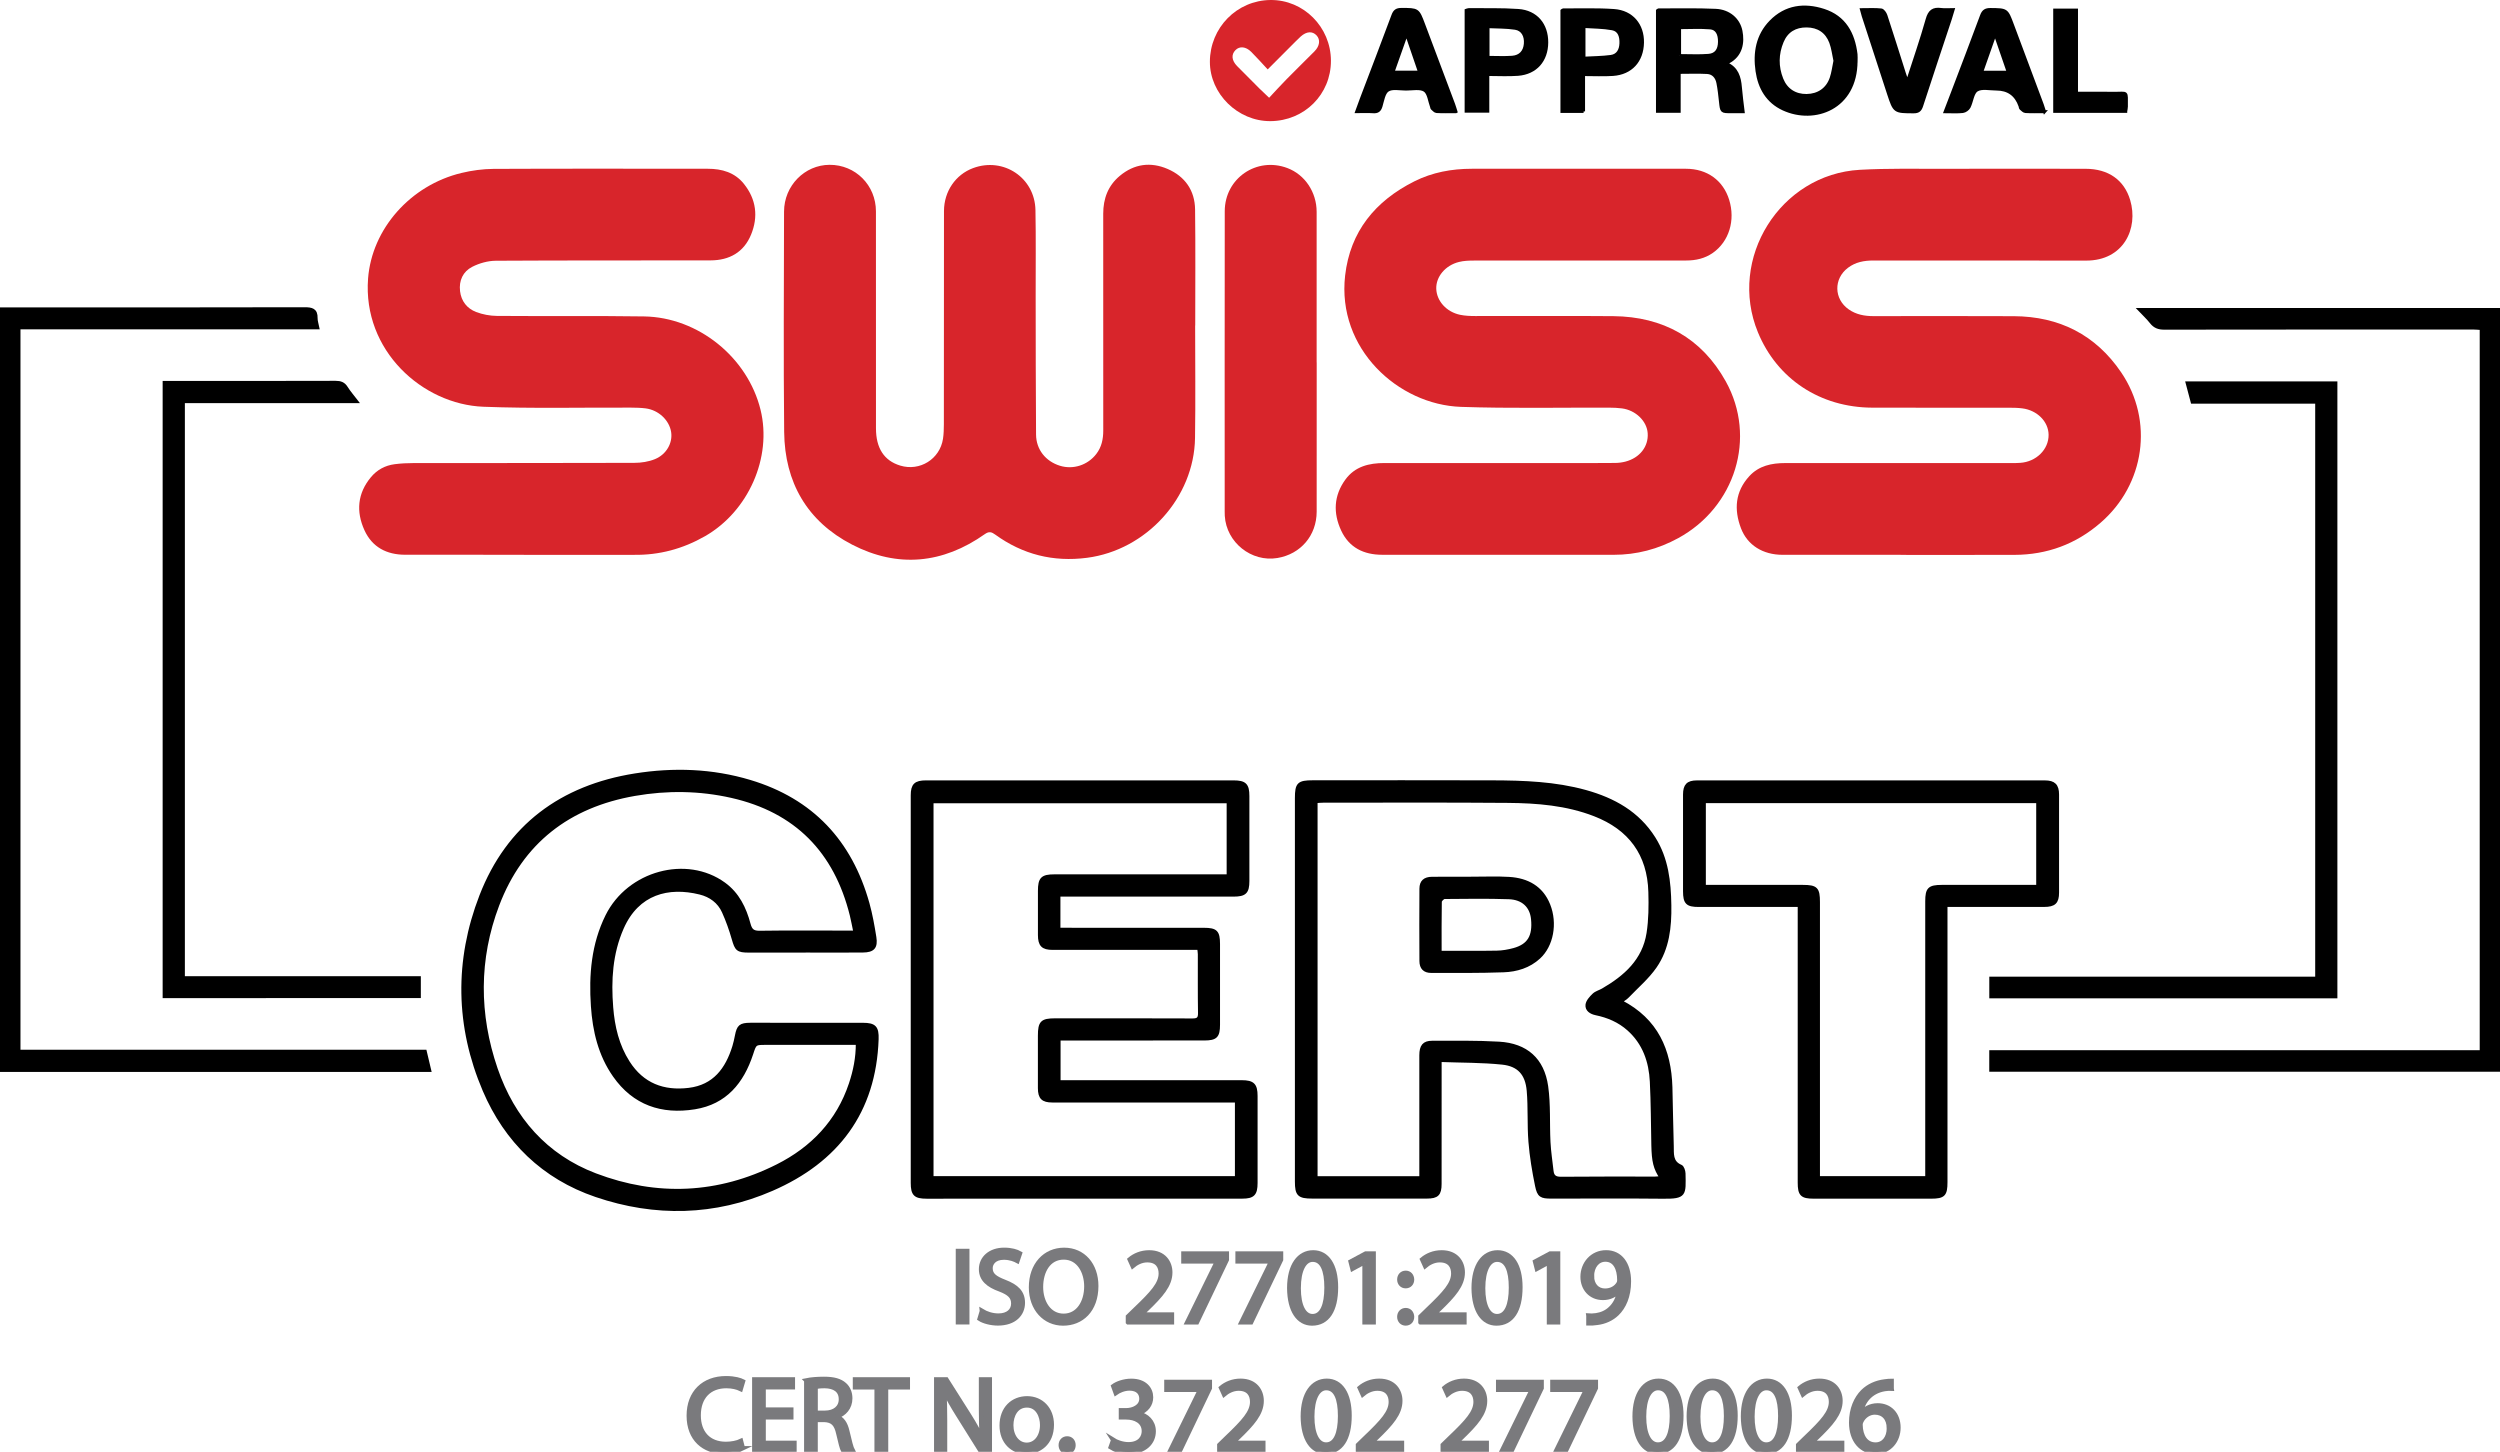 <?xml version="1.0" encoding="UTF-8"?>
<svg id="Layer_2" data-name="Layer 2" xmlns="http://www.w3.org/2000/svg" viewBox="0 0 829.25 481.57">
  <defs>
      <style xmlns="http://www.w3.org/2000/svg" type="text/css">
          .st0{stroke:#000000;stroke-miterlimit:10;}
          .st1{fill:transparent;stroke:transparent;stroke-miterlimit:10;}
          .st2{fill:#D8252B;}
          .st3{fill:#FFFFFF;}
          .st4{fill:#FEFEFE;}
          .st5{fill:#FFFFFF;stroke:#FFFFFF;stroke-width:6.633;stroke-miterlimit:10;}
          .st6{fill:#7A7A7D;stroke:#7A7A7D;stroke-width:1.5;stroke-miterlimit:20;}
          .st7{stroke:#000000;stroke-width:6.633;stroke-miterlimit:10;}
      </style>
  </defs>
  <g id="Layer_1-2" data-name="Layer 1">
    <g>
      <path class="st2" d="M396.43,107.95c0,12.45.15,24.9-.04,37.35-.3,19.8-16.12,37.15-35.81,39.72-11.21,1.46-21.35-1.09-30.47-7.7-1.17-.85-2.02-1.15-3.4-.18-13.97,9.87-28.9,11.34-44.05,3.52-14.92-7.7-22.38-20.66-22.55-37.38-.25-24.36-.08-48.73-.04-73.09.01-8.58,6.82-15.49,15.12-15.52,8.55-.03,15.35,6.74,15.36,15.44.03,23.98.02,47.97.01,71.95,0,6.6,2.69,10.75,8.06,12.38,6.49,1.97,13.12-2.15,14.17-8.86.24-1.57.28-3.19.29-4.79.02-23.6,0-47.2.04-70.8.01-6.52,3.86-12.08,9.65-14.23,10.07-3.74,20.49,3.17,20.69,13.92.18,9.54.05,19.09.07,28.64.03,15.28.01,30.55.13,45.82.04,5,3.19,8.88,7.92,10.35,4.38,1.36,9.22-.2,12.07-3.92,1.75-2.28,2.3-4.9,2.3-7.74-.02-23.98,0-47.97-.01-71.95,0-5,1.6-9.3,5.5-12.55,4.8-4,10.26-4.71,15.88-2.28,5.74,2.48,9.01,7.12,9.09,13.43.16,12.83.05,25.66.05,38.49-.01,0-.02,0-.04,0Z"/>
      <path class="st2" d="M173.78,184.02c-13.14,0-26.28.02-39.41-.01-6.11-.01-10.93-2.51-13.49-8.15-2.8-6.17-2.32-12.2,2.16-17.58,2.04-2.45,4.71-3.89,7.85-4.3,2.11-.28,4.26-.37,6.39-.38,24.37-.03,48.73.02,73.1-.07,2.31,0,4.77-.37,6.88-1.24,3.86-1.59,5.9-5.42,5.36-8.96-.6-3.94-4.17-7.32-8.46-7.87-1.58-.2-3.2-.24-4.8-.25-16.34-.07-32.71.34-49.03-.29-20.21-.79-40.07-18.65-38.24-42.54,1.26-16.44,14.04-30.94,30.99-35.01,3.46-.83,7.09-1.33,10.64-1.35,23.68-.11,47.36-.05,71.04-.04,4.72,0,8.98,1.22,12.02,5.04,4.06,5.1,4.79,10.84,2.35,16.8-2.41,5.88-7.22,8.53-13.41,8.55-23.76.06-47.51-.03-71.27.12-2.62.02-5.45.81-7.8,2.01-3.07,1.56-4.47,4.55-4.05,8.09.39,3.31,2.31,5.74,5.33,6.9,2.15.82,4.58,1.28,6.89,1.3,16.27.13,32.54-.07,48.81.17,17.97.27,34.38,13.6,38.64,30.97,3.89,15.83-4.05,33.71-18.44,41.94-7.35,4.2-15.17,6.3-23.61,6.17-.15,0-.31,0-.46,0-11.99,0-23.98,0-35.98,0Z"/>
      <path class="st2" d="M497.61,184.02c-13.06,0-26.12.02-39.19,0-6.06-.02-10.91-2.36-13.55-8.03-2.71-5.82-2.47-11.6,1.39-16.91,3.18-4.37,7.86-5.49,12.96-5.49,21.08,0,42.16,0,63.25,0,4.43,0,8.86.02,13.29-.03,1.13-.01,2.29-.16,3.38-.44,4.77-1.24,7.7-5,7.4-9.42-.27-4.03-3.99-7.65-8.56-8.24-1.36-.17-2.74-.24-4.11-.24-16.42-.06-32.86.3-49.26-.26-20.88-.72-41.2-19.31-38.43-43.57,1.67-14.63,10.02-24.74,22.95-31.23,5.97-3,12.42-4.18,19.07-4.18,23.68-.02,47.36-.02,71.04,0,7.04,0,12.34,3.87,14.33,10.31,2.1,6.79-.04,13.81-5.4,17.58-2.66,1.87-5.67,2.54-8.87,2.54-23.45,0-46.9,0-70.35.02-1.67,0-3.39.06-4.99.46-4.56,1.12-7.69,4.93-7.55,8.91.14,4.04,3.37,7.67,7.9,8.62,1.63.34,3.34.41,5.01.41,15.28.03,30.56-.1,45.83.04,16.45.16,29.28,7.24,37.28,21.62,10.38,18.67,3.12,41.71-15.74,52-6.7,3.66-13.84,5.55-21.48,5.54-12.53-.01-25.05,0-37.58,0h0Z"/>
      <path class="st2" d="M630.42,184.03c-13.06,0-26.13.02-39.19,0-6.47-.01-11.62-3.19-13.75-8.81-2.36-6.22-1.93-12.17,2.78-17.29,3.18-3.46,7.4-4.33,11.89-4.33,24.14,0,48.28,0,72.42,0,1.83,0,3.67.05,5.5-.07,5.36-.34,9.51-4.47,9.45-9.32-.05-4.37-3.78-8.14-8.76-8.76-1.51-.19-3.05-.21-4.57-.21-15.05-.02-30.1.03-45.15-.02-17.28-.06-31.56-9.51-37.93-24.98-10.08-24.47,7.36-52.44,33.81-53.92,9.22-.51,18.47-.31,27.71-.33,15.74-.04,31.47-.04,47.21,0,7.48.02,12.74,3.67,14.74,10.37,2.8,9.39-2.14,20.1-14.6,20.08-23.53-.05-47.06,0-70.59-.03-3.07,0-5.9.52-8.41,2.41-4.82,3.63-4.7,10.36.25,13.81,2.5,1.75,5.3,2.23,8.26,2.23,15.51,0,31.02-.07,46.52.02,15.03.08,27.13,6.17,35.58,18.63,10.91,16.08,7.86,37.19-6.84,49.9-8.19,7.09-17.73,10.6-28.53,10.64-12.6.04-25.21,0-37.81.01Z"/>
      <path class="st0" d="M351.24,296.92v11.32c.96,0,1.85,0,2.73,0,15.13,0,30.25,0,45.38.01,4.01,0,4.82.84,4.83,4.84,0,8.94,0,17.88,0,26.81,0,3.85-.86,4.72-4.71,4.73-15.13,0-30.25,0-45.38.01-.89,0-1.78,0-2.8,0v14.16c.85,0,1.72,0,2.6,0,19.33,0,38.66,0,57.98,0,3.74,0,4.77,1.01,4.77,4.73,0,9.63,0,19.25,0,28.88,0,3.68-.98,4.68-4.56,4.68-34.91.01-69.82.02-104.74.02-3.82,0-4.75-.94-4.75-4.74,0-42.86,0-85.71,0-128.57,0-3.41,1.06-4.45,4.56-4.45,34,0,67.99,0,101.99,0,3.81,0,4.78.96,4.78,4.7,0,9.4,0,18.79,0,28.19,0,3.74-.96,4.67-4.78,4.67-18.33,0-36.67,0-55,0-.9,0-1.79,0-2.89,0ZM410.11,365.2c-.98,0-1.8,0-2.63,0-19.48,0-38.95,0-58.43,0-3.18,0-4.27-1.08-4.28-4.25-.02-5.8,0-11.61,0-17.41,0-4.42.81-5.26,5.16-5.26,15.2,0,30.4-.03,45.6.04,1.78,0,2.38-.45,2.35-2.3-.11-6.49-.04-12.98-.06-19.48,0-.58-.12-1.17-.2-1.96h-2.86c-15.2,0-30.4,0-45.6,0-3.3,0-4.37-1.1-4.38-4.41-.01-4.89,0-9.78,0-14.66,0-4.07.9-4.99,4.95-4.99,18.33,0,36.66,0,54.99,0h2.66v-24.57h-98.23v124.67h100.97v-25.42Z"/>
      <path class="st0" d="M266.75,315.48c-6.11,0-12.22,0-18.33,0-3.75,0-4.2-.52-5.2-4.03-.88-3.06-1.95-6.1-3.26-9-1.49-3.32-4.31-5.37-7.8-6.23-10.43-2.58-20.64-.07-25.77,11.63-3.69,8.42-4.21,17.28-3.49,26.29.51,6.46,1.96,12.67,5.51,18.22,4.72,7.4,11.67,10.01,20.09,8.98,8.42-1.03,12.6-6.71,14.92-14.23.36-1.16.61-2.36.85-3.56.62-3.18,1.31-3.77,4.61-3.8,1.83-.01,3.67,0,5.5,0,10.62,0,21.23,0,31.85.01,3.9,0,4.84,1.03,4.71,4.92-.82,24.18-13.3,40.47-34.86,49.85-19.01,8.28-38.78,8.71-58.38,2.04-17.49-5.95-29.9-18.06-37.1-34.9-9.07-21.21-9.4-43.09-1.09-64.52,8.98-23.17,26.72-36.21,51.1-40.1,12.8-2.04,25.6-1.62,38.11,2.13,20.59,6.17,33.44,19.95,39.18,40.5,1.02,3.66,1.69,7.44,2.29,11.2.53,3.34-.57,4.54-3.96,4.57-6.49.06-12.98.02-19.48.01ZM283.56,309.16c-.46-2.18-.77-3.9-1.18-5.58-5.26-21.17-18.31-34.56-39.72-39.41-10.62-2.4-21.39-2.53-32.1-.66-21.9,3.81-37.54,15.83-45.46,36.71-6.78,17.89-6.72,36.26-.52,54.33,5.66,16.49,16.5,28.87,32.92,35.12,20.36,7.75,40.79,6.86,60.36-3,11.5-5.79,20.04-14.64,24.21-27.16,1.42-4.27,2.32-8.63,2.3-13.42-1.01,0-1.83,0-2.65,0-9.24,0-18.49,0-27.73,0-3.6,0-3.52.03-4.67,3.52-3.08,9.34-8.69,16.21-18.89,17.85-10.9,1.75-20.13-1.32-26.67-10.66-4.84-6.91-6.7-14.81-7.26-23.08-.7-10.35.13-20.48,4.82-29.94,7.18-14.45,26.39-19.66,38.86-10.62,4.58,3.32,6.88,8.1,8.28,13.35.55,2.05,1.34,2.75,3.54,2.72,9.62-.14,19.25-.06,28.87-.05.75,0,1.5,0,2.69,0Z"/>
      <path class="st2" d="M436.75,120.23c0,16.5.02,33-.01,49.5-.02,7.89-5.29,14.06-13.01,15.36-8.64,1.46-16.94-5.17-17.47-13.97-.03-.46-.03-.92-.03-1.37,0-33.23-.03-66.46.02-99.7.02-10.93,10.61-18.15,20.79-14.3,5.78,2.18,9.68,7.95,9.69,14.51.03,16.65,0,33.31,0,49.96h.01Z"/>
      <path class="st0" d="M537.74,332.22c11.78,6.09,16.14,16.11,16.5,28.39.19,6.49.23,12.98.45,19.47.09,2.54-.41,5.4,2.86,6.76.59.25,1.02,1.56,1.04,2.39.13,7.02.51,7.98-7.05,7.89-12.3-.14-24.6-.03-36.9-.04-3.45,0-4.27-.37-4.96-3.75-.99-4.83-1.81-9.73-2.2-14.64-.45-5.62-.08-11.31-.57-16.92-.49-5.56-3.16-8.56-8.6-9.13-6.72-.7-13.52-.61-20.62-.88,0,1.31,0,2.11,0,2.92,0,12.68,0,25.36-.01,38.04,0,3.42-.95,4.35-4.37,4.35-12.68,0-25.36.01-38.04,0-4.46,0-5.25-.79-5.25-5.15,0-42.4,0-84.8,0-127.2,0-4.7.71-5.4,5.45-5.4,19.86,0,39.73-.05,59.59.02,10.4.04,20.79.39,30.89,3.2,9.3,2.59,17.39,7.05,22.71,15.51,4.28,6.81,5.11,14.42,5.23,22.21.12,7.22-.64,14.35-4.83,20.39-2.52,3.64-6.02,6.6-9.11,9.83-.56.59-1.3,1.01-2.21,1.7ZM471.29,390.63c0-1.09,0-1.93,0-2.76,0-12.6,0-25.2,0-37.81,0-3.06.99-4.34,3.74-4.34,7.41,0,14.83-.13,22.21.3,9.02.53,14.52,5.36,15.79,14.32.86,6.08.46,12.33.77,18.5.16,3.19.66,6.35,1.01,9.53.19,1.81,1.03,2.48,2.99,2.46,10.39-.11,20.77-.05,31.16-.06.62,0,1.23-.1,2-.17-2.05-3.03-2.6-5.36-2.71-10.75-.14-7.02-.15-14.06-.5-21.07-.33-6.68-2.41-12.74-7.58-17.36-3.1-2.77-6.79-4.34-10.82-5.17-1.65-.34-3.12-1.28-2.94-2.95.13-1.19,1.26-2.41,2.21-3.33.79-.76,2.01-1.06,3-1.63,7.46-4.31,13.64-9.8,15.04-18.8.7-4.48.73-9.11.6-13.66-.35-12.58-6.65-21.07-18.34-25.61-9.27-3.6-19.03-4.37-28.81-4.45-20.39-.17-40.78-.07-61.18-.07-.8,0-1.61.09-2.39.14v124.75h34.72Z"/>
      <path class="st0" d="M823.02,348.85V108.97c-.88-.06-1.68-.16-2.48-.16-34.22,0-68.44-.02-102.66.04-1.86,0-3.16-.47-4.31-1.92-1.12-1.43-2.47-2.67-3.98-4.26h119.66v252.33h-168.91v-6.15h162.68Z"/>
      <path class="st0" d="M645.48,300.33c0,1.25,0,2.08,0,2.91,0,29.63,0,59.26,0,88.89,0,4.19-.75,4.97-4.91,4.97-12.98.01-25.96.01-38.95,0-4,0-4.82-.85-4.82-4.84,0-29.63,0-59.26,0-88.89,0-.9,0-1.81,0-3.05-1.08,0-1.96,0-2.85,0-10.16,0-20.31.02-30.47.02-3.85,0-4.71-.85-4.72-4.7-.01-10.69-.01-21.38,0-32.07,0-3.07,1.08-4.21,4.09-4.21,38.49-.01,76.98-.02,115.46,0,3.01,0,4.17,1.17,4.18,4.17.02,10.84.02,21.69,0,32.53,0,3.28-1.09,4.27-4.49,4.27-9.93,0-19.85,0-29.78,0-.82,0-1.65,0-2.74,0ZM639.1,390.64c0-1.18,0-2.09,0-3,0-29.56,0-59.12,0-88.68,0-4.11.8-4.93,4.96-4.94,9.62-.02,19.25,0,28.87,0,.97,0,1.94,0,2.98,0v-28.13h-110.58v28.13c1.08,0,1.99,0,2.89,0,9.93,0,19.86,0,29.79,0,4.46,0,5.17.75,5.17,5.19,0,29.48,0,58.97,0,88.45v2.97h35.91Z"/>
      <path class="st0" d="M0,102.47h2.65c32.77,0,65.54.03,98.32-.06,2.45,0,3.94.31,3.88,3.13-.02.96.34,1.93.59,3.21H6.29v239.95h134.75c.53,2.23.99,4.22,1.5,6.35H0V102.47Z"/>
      <path class="st0" d="M774.81,330.64h-114.46v-6.17h108.1v-191.08h-41.29c-.6-2.25-1.12-4.22-1.69-6.38h49.34v203.63Z"/>
      <path class="st0" d="M54.45,126.86c.92,0,1.74,0,2.56,0,18.1,0,36.2.02,54.3-.04,1.62,0,2.7.37,3.58,1.78.95,1.52,2.15,2.87,3.48,4.61h-57.55v191.1h78.27v6.26H54.45V126.86Z"/>
      <path class="st2" d="M441.47,20.14c.03,11.16-8.8,19.97-20.08,20.04-10.8.06-20.09-9.06-20.07-19.7.02-11.28,8.94-20.36,20.09-20.48,10.99-.11,20.03,8.96,20.06,20.14ZM420.49,23.02c-1.91-2.05-3.63-3.99-5.46-5.82-1.81-1.8-3.87-1.96-5.24-.56-1.43,1.46-1.26,3.41.53,5.25,2.45,2.51,4.94,4.99,7.43,7.47.95.94,1.93,1.85,3.22,3.07,2.05-2.19,3.89-4.22,5.81-6.17,3.05-3.1,6.16-6.13,9.23-9.22,1.76-1.77,2.02-3.87.7-5.29-1.38-1.49-3.33-1.36-5.25.35-.57.51-1.11,1.05-1.65,1.59-2.96,2.96-5.92,5.93-9.31,9.33Z"/>
      <path class="st0" d="M556.98,24v12.91h-7.19V3.54c.07-.06.19-.25.3-.25,6.33.01,12.67-.15,19,.14,4.42.2,7.63,3.03,8.38,6.87.74,3.75.17,8.08-4.31,10.37-.12.06-.18.24-.38.5,3.36,1.5,4.23,4.44,4.5,7.77.21,2.65.59,5.28.92,8.11-1.28,0-2.64,0-4,0-3.19,0-3.16,0-3.51-3.27-.23-2.12-.45-4.25-.87-6.34-.37-1.87-1.56-3.29-3.54-3.4-3.01-.17-6.04-.04-9.3-.04ZM557.11,18.43c3.3,0,6.49.2,9.64-.06,2.48-.21,3.57-1.87,3.61-4.48.04-2.65-.91-4.47-3.07-4.65-3.36-.28-6.77-.07-10.18-.07v9.27Z"/>
      <path class="st0" d="M615.65,20.29c-.04,15.6-13.77,20.62-24.09,15.88-5.33-2.45-7.95-7.03-8.75-12.6-.87-6.05.1-11.82,4.55-16.38,4.95-5.07,11.12-5.84,17.57-3.76,6.91,2.23,9.88,7.7,10.71,14.57.09.75.01,1.52.01,2.29ZM608.66,20.17c-.45-2.02-.67-4.18-1.41-6.14-1.35-3.56-4.13-5.39-7.96-5.43-3.81-.04-6.66,1.64-8.14,5.18-1.72,4.11-1.78,8.33-.12,12.48,1.43,3.58,4.43,5.47,8.22,5.42,3.9-.05,6.92-2.1,8.17-5.81.6-1.78.82-3.69,1.24-5.7Z"/>
      <path class="st0" d="M493.5,24.7v12.18h-7.18V3.45c.28-.09.56-.25.84-.25,5.49.06,11.01-.11,16.48.28,5.92.42,9.45,4.67,9.41,10.62-.04,5.96-3.63,10.09-9.53,10.55-3.24.25-6.51.05-10.02.05ZM493.58,19.04c2.86,0,5.45.15,8.01-.04,2.67-.2,4.14-1.87,4.37-4.43.24-2.65-.91-4.82-3.36-5.2-2.94-.46-5.96-.38-9.03-.53v10.2Z"/>
      <path class="st0" d="M678.18,37.04c-2.38,0-4.36.07-6.33-.05-.53-.03-1.06-.59-1.52-.99-.2-.17-.19-.57-.29-.85q-1.97-5.62-7.86-5.62c-2.21,0-4.88-.65-6.48.37-1.45.92-1.61,3.75-2.57,5.63-.35.68-1.31,1.36-2.07,1.45-1.8.21-3.63.07-5.85.07.89-2.34,1.68-4.38,2.46-6.42,3.22-8.48,6.47-16.95,9.61-25.45.57-1.55,1.37-2.03,2.98-2.02,5.38.06,5.37,0,7.25,5.06,3.3,8.85,6.62,17.7,9.92,26.55.23.62.41,1.27.74,2.28ZM666.16,23.97c-1.44-4.18-2.8-8.13-4.39-12.74-1.64,4.66-3.03,8.62-4.48,12.74h8.87Z"/>
      <path class="st0" d="M482.92,37.04c-2.35,0-4.39.07-6.42-.05-.52-.03-1.01-.67-1.49-1.06-.1-.08-.08-.29-.13-.43-.72-1.91-.93-4.6-2.31-5.53-1.5-1-4.1-.42-6.22-.43-2.05,0-4.54-.58-6.02.38-1.34.87-1.69,3.41-2.25,5.28-.42,1.41-1.1,1.97-2.58,1.86-1.72-.12-3.46-.03-5.49-.03.61-1.66,1.08-3,1.59-4.34,3.49-9.19,7.02-18.37,10.44-27.59.54-1.47,1.25-1.97,2.81-1.97,5.45.02,5.47-.05,7.34,4.94,3.33,8.84,6.65,17.68,9.97,26.53.26.69.45,1.41.78,2.43ZM466.78,11.99c-.17,0-.35,0-.52,0-1.38,3.91-2.77,7.81-4.23,11.96h8.85c-1.41-4.13-2.75-8.04-4.09-11.95Z"/>
      <path class="st0" d="M525.27,36.96h-7.17c0-11.19,0-22.29,0-33.4.12-.09.24-.27.36-.27,5.65.03,11.31-.19,16.93.21,5.93.42,9.53,4.8,9.42,10.63-.11,6.08-3.8,10.15-9.81,10.56-3.11.21-6.25.04-9.74.04v12.23ZM525.4,19.3c3.08-.18,6.04-.17,8.95-.57,2.28-.32,3.24-2.12,3.32-4.33.09-2.23-.49-4.42-2.87-4.86-3.07-.57-6.26-.54-9.4-.76v10.52Z"/>
      <path class="st0" d="M632.91,26.41c2.14-6.66,4.45-13.27,6.34-20,.75-2.69,1.98-3.62,4.61-3.26,1.19.17,2.42.03,4,.03-.38,1.25-.66,2.24-.98,3.22-3.16,9.55-6.36,19.09-9.46,28.66-.48,1.47-1.08,2.04-2.69,2.03-6.3-.03-6.32.03-8.29-5.97-2.82-8.62-5.62-17.25-8.42-25.87-.18-.56-.32-1.14-.56-2.03,2.34,0,4.45-.14,6.53.09.59.06,1.31,1.09,1.55,1.82,2.09,6.37,4.09,12.78,6.12,19.17.22.71.48,1.4.72,2.1.18,0,.36.01.54.02Z"/>
      <path class="st0" d="M705.1,36.93h-23.55V3.35h7.22v27.59c4.26,0,8.28-.05,12.3.01,4.84.08,4.21-1.01,4.25,4.4,0,.51-.14,1.01-.22,1.57Z"/>
      <path class="st0" d="M488.03,291.32c4.2,0,8.41-.21,12.59.05,5.97.38,10.76,2.94,13.09,8.77,2.47,6.19,1.06,13.51-3.21,17.43-3.3,3.04-7.44,4.29-11.75,4.44-8,.29-16.02.22-24.03.21-2.24,0-3.39-1.17-3.4-3.44-.05-8.01-.05-16.02,0-24.03.02-2.31,1.24-3.4,3.66-3.42,4.35-.05,8.7-.01,13.05-.01ZM477.69,315.87c6.47,0,12.63.07,18.79-.04,1.88-.03,3.81-.37,5.63-.86,4.99-1.36,6.8-4.4,6.23-10.13-.41-4.18-3.16-6.91-7.88-7.07-7.09-.24-14.2-.13-21.29-.07-.5,0-1.41.91-1.42,1.4-.1,5.49-.06,10.98-.06,16.76Z"/>
      <g>
        <g>
          <path class="st6" d="M320.82,414.97v23.61h-3.05v-23.61h3.05Z"/>
          <path class="st6" d="M325.72,434.87c1.37.84,3.36,1.54,5.47,1.54,3.12,0,4.94-1.65,4.94-4.03,0-2.21-1.26-3.47-4.45-4.69-3.85-1.37-6.24-3.36-6.24-6.69,0-3.68,3.05-6.41,7.64-6.41,2.42,0,4.17.56,5.22,1.16l-.84,2.49c-.77-.42-2.35-1.12-4.48-1.12-3.22,0-4.45,1.93-4.45,3.54,0,2.21,1.44,3.29,4.69,4.55,3.99,1.54,6.03,3.47,6.03,6.94,0,3.64-2.7,6.8-8.27,6.8-2.28,0-4.76-.67-6.03-1.51l.77-2.56Z"/>
          <path class="st6" d="M363.6,426.54c0,8.13-4.94,12.44-10.97,12.44s-10.62-4.83-10.62-11.98c0-7.5,4.66-12.4,10.97-12.4s10.62,4.94,10.62,11.95ZM345.27,426.92c0,5.04,2.73,9.56,7.53,9.56s7.57-4.45,7.57-9.81c0-4.7-2.45-9.6-7.53-9.6s-7.57,4.66-7.57,9.84Z"/>
        </g>
        <g>
          <path class="st6" d="M374.16,438.59v-1.89l2.42-2.35c5.82-5.54,8.44-8.48,8.48-11.91,0-2.31-1.12-4.45-4.52-4.45-2.07,0-3.78,1.05-4.83,1.93l-.98-2.17c1.58-1.33,3.82-2.31,6.45-2.31,4.9,0,6.97,3.36,6.97,6.62,0,4.2-3.05,7.6-7.85,12.23l-1.82,1.68v.07h10.23v2.56h-14.54Z"/>
          <path class="st6" d="M406.92,415.82v2.03l-9.91,20.74h-3.19l9.88-20.14v-.07h-11.14v-2.56h14.36Z"/>
          <path class="st6" d="M424.9,415.82v2.03l-9.92,20.74h-3.19l9.88-20.14v-.07h-11.14v-2.56h14.36Z"/>
          <path class="st6" d="M443.12,426.96c0,7.74-2.87,12.02-7.92,12.02-4.45,0-7.46-4.17-7.53-11.7,0-7.64,3.29-11.84,7.92-11.84s7.53,4.27,7.53,11.53ZM430.75,427.31c0,5.92,1.82,9.28,4.62,9.28,3.15,0,4.66-3.68,4.66-9.49s-1.44-9.28-4.62-9.28c-2.7,0-4.66,3.29-4.66,9.49Z"/>
          <path class="st6" d="M452.65,418.69h-.07l-3.96,2.14-.6-2.35,4.97-2.66h2.63v22.77h-2.98v-19.9Z"/>
          <path class="st6" d="M464.18,424.43c0-1.3.88-2.21,2.1-2.21s2.03.91,2.07,2.21c0,1.23-.81,2.17-2.1,2.17-1.23,0-2.07-.95-2.07-2.17ZM464.18,436.8c0-1.3.88-2.21,2.1-2.21s2.03.91,2.07,2.21c0,1.23-.81,2.17-2.1,2.17-1.23,0-2.07-.95-2.07-2.17Z"/>
          <path class="st6" d="M471.18,438.59v-1.89l2.42-2.35c5.82-5.54,8.44-8.48,8.48-11.91,0-2.31-1.12-4.45-4.52-4.45-2.07,0-3.78,1.05-4.83,1.93l-.98-2.17c1.58-1.33,3.82-2.31,6.45-2.31,4.91,0,6.97,3.36,6.97,6.62,0,4.2-3.05,7.6-7.85,12.23l-1.82,1.68v.07h10.23v2.56h-14.54Z"/>
          <path class="st6" d="M504.29,426.96c0,7.74-2.87,12.02-7.92,12.02-4.45,0-7.46-4.17-7.53-11.7,0-7.64,3.29-11.84,7.92-11.84s7.53,4.27,7.53,11.53ZM491.93,427.31c0,5.92,1.82,9.28,4.62,9.28,3.15,0,4.66-3.68,4.66-9.49s-1.44-9.28-4.62-9.28c-2.7,0-4.66,3.29-4.66,9.49Z"/>
          <path class="st6" d="M513.83,418.69h-.07l-3.96,2.14-.6-2.35,4.97-2.66h2.63v22.77h-2.98v-19.9Z"/>
          <path class="st6" d="M526.9,436.42c.67.07,1.44,0,2.49-.11,1.79-.25,3.47-.98,4.76-2.21,1.51-1.37,2.59-3.36,3.01-6.06h-.1c-1.26,1.54-3.08,2.45-5.36,2.45-4.1,0-6.73-3.08-6.73-6.97,0-4.31,3.12-8.09,7.78-8.09s7.53,3.78,7.53,9.6c0,5.01-1.68,8.51-3.92,10.69-1.75,1.72-4.17,2.77-6.62,3.05-1.12.18-2.1.21-2.84.18v-2.52ZM528.02,423.31c0,2.84,1.72,4.83,4.38,4.83,2.07,0,3.68-1.02,4.48-2.38.18-.28.28-.63.28-1.12,0-3.89-1.44-6.87-4.66-6.87-2.63,0-4.48,2.31-4.48,5.54Z"/>
        </g>
        <g>
          <path class="st6" d="M246.4,480.41c-1.12.56-3.36,1.12-6.24,1.12-6.66,0-11.67-4.2-11.67-11.95s5.01-12.4,12.33-12.4c2.94,0,4.8.63,5.61,1.05l-.74,2.49c-1.16-.56-2.8-.98-4.76-.98-5.54,0-9.21,3.54-9.21,9.74,0,5.78,3.33,9.49,9.07,9.49,1.86,0,3.75-.39,4.98-.98l.63,2.42Z"/>
          <path class="st6" d="M262.45,470.11h-9.18v8.51h10.23v2.56h-13.28v-23.61h12.75v2.56h-9.7v7.46h9.18v2.52Z"/>
          <path class="st6" d="M267.46,457.89c1.54-.32,3.75-.49,5.85-.49,3.26,0,5.36.6,6.83,1.93,1.19,1.05,1.86,2.66,1.86,4.48,0,3.12-1.96,5.19-4.45,6.03v.11c1.82.63,2.91,2.31,3.47,4.76.77,3.29,1.33,5.57,1.82,6.48h-3.15c-.39-.67-.91-2.7-1.58-5.64-.7-3.26-1.96-4.48-4.73-4.59h-2.87v10.23h-3.05v-23.3ZM270.51,468.64h3.12c3.26,0,5.33-1.79,5.33-4.48,0-3.05-2.21-4.38-5.43-4.42-1.47,0-2.52.14-3.01.28v8.62Z"/>
          <path class="st6" d="M290.8,460.16h-7.18v-2.59h17.48v2.59h-7.22v21.02h-3.08v-21.02Z"/>
        </g>
        <g>
          <path class="st6" d="M310.57,481.18v-23.61h3.33l7.57,11.95c1.75,2.77,3.12,5.25,4.24,7.67l.07-.04c-.28-3.15-.35-6.03-.35-9.7v-9.88h2.87v23.61h-3.08l-7.5-11.98c-1.65-2.63-3.22-5.33-4.41-7.88l-.11.04c.18,2.98.25,5.82.25,9.74v10.09h-2.87Z"/>
          <path class="st6" d="M348.86,472.57c0,6.27-4.34,9-8.44,9-4.59,0-8.13-3.36-8.13-8.72,0-5.68,3.71-9,8.41-9s8.16,3.54,8.16,8.72ZM335.41,472.74c0,3.71,2.14,6.52,5.15,6.52s5.15-2.77,5.15-6.59c0-2.87-1.44-6.52-5.08-6.52s-5.22,3.36-5.22,6.59Z"/>
          <path class="st6" d="M351.88,479.36c0-1.3.88-2.21,2.1-2.21s2.07.91,2.07,2.21-.81,2.21-2.1,2.21c-1.23,0-2.07-.95-2.07-2.21Z"/>
        </g>
        <g>
          <path class="st6" d="M369.26,477.65c.88.56,2.91,1.44,5.04,1.44,3.96,0,5.18-2.52,5.15-4.42-.04-3.19-2.91-4.55-5.89-4.55h-1.72v-2.31h1.72c2.24,0,5.08-1.16,5.08-3.85,0-1.82-1.16-3.43-3.99-3.43-1.82,0-3.57.81-4.55,1.51l-.81-2.24c1.19-.88,3.5-1.75,5.96-1.75,4.48,0,6.52,2.66,6.52,5.43,0,2.35-1.4,4.34-4.2,5.36v.07c2.8.56,5.08,2.66,5.08,5.85,0,3.64-2.84,6.83-8.3,6.83-2.56,0-4.8-.81-5.92-1.54l.84-2.38Z"/>
          <path class="st6" d="M401.28,458.41v2.03l-9.91,20.74h-3.19l9.88-20.14v-.07h-11.14v-2.56h14.36Z"/>
          <path class="st6" d="M404.47,481.18v-1.89l2.42-2.35c5.82-5.54,8.44-8.48,8.48-11.91,0-2.31-1.12-4.45-4.52-4.45-2.07,0-3.78,1.05-4.83,1.93l-.98-2.17c1.58-1.33,3.82-2.31,6.45-2.31,4.9,0,6.97,3.36,6.97,6.62,0,4.2-3.05,7.6-7.85,12.23l-1.82,1.68v.07h10.23v2.56h-14.54Z"/>
        </g>
        <g>
          <path class="st6" d="M447.62,469.55c0,7.74-2.87,12.02-7.92,12.02-4.45,0-7.46-4.17-7.53-11.7,0-7.64,3.29-11.84,7.92-11.84s7.53,4.27,7.53,11.53ZM435.25,469.9c0,5.92,1.82,9.28,4.62,9.28,3.15,0,4.66-3.68,4.66-9.49s-1.44-9.28-4.62-9.28c-2.7,0-4.66,3.29-4.66,9.49Z"/>
          <path class="st6" d="M450.46,481.18v-1.89l2.42-2.35c5.82-5.54,8.44-8.48,8.48-11.91,0-2.31-1.12-4.45-4.52-4.45-2.07,0-3.78,1.05-4.83,1.93l-.98-2.17c1.58-1.33,3.82-2.31,6.45-2.31,4.91,0,6.97,3.36,6.97,6.62,0,4.2-3.05,7.6-7.85,12.23l-1.82,1.68v.07h10.23v2.56h-14.54Z"/>
        </g>
        <g>
          <path class="st6" d="M478.58,481.18v-1.89l2.42-2.35c5.82-5.54,8.44-8.48,8.48-11.91,0-2.31-1.12-4.45-4.52-4.45-2.07,0-3.78,1.05-4.83,1.93l-.98-2.17c1.58-1.33,3.82-2.31,6.45-2.31,4.91,0,6.97,3.36,6.97,6.62,0,4.2-3.05,7.6-7.85,12.23l-1.82,1.68v.07h10.23v2.56h-14.54Z"/>
          <path class="st6" d="M511.34,458.41v2.03l-9.92,20.74h-3.19l9.88-20.14v-.07h-11.14v-2.56h14.36Z"/>
          <path class="st6" d="M529.32,458.41v2.03l-9.92,20.74h-3.19l9.88-20.14v-.07h-11.14v-2.56h14.36Z"/>
        </g>
        <g>
          <path class="st6" d="M557.68,469.55c0,7.74-2.87,12.02-7.92,12.02-4.45,0-7.46-4.17-7.53-11.7,0-7.64,3.29-11.84,7.92-11.84s7.53,4.27,7.53,11.53ZM545.31,469.9c0,5.92,1.82,9.28,4.62,9.28,3.15,0,4.66-3.68,4.66-9.49s-1.44-9.28-4.62-9.28c-2.7,0-4.66,3.29-4.66,9.49Z"/>
          <path class="st6" d="M575.65,469.55c0,7.74-2.87,12.02-7.92,12.02-4.45,0-7.46-4.17-7.53-11.7,0-7.64,3.29-11.84,7.92-11.84s7.53,4.27,7.53,11.53ZM563.28,469.9c0,5.92,1.82,9.28,4.62,9.28,3.15,0,4.66-3.68,4.66-9.49s-1.44-9.28-4.62-9.28c-2.7,0-4.66,3.29-4.66,9.49Z"/>
          <path class="st6" d="M593.63,469.55c0,7.74-2.87,12.02-7.92,12.02-4.45,0-7.46-4.17-7.53-11.7,0-7.64,3.29-11.84,7.92-11.84s7.53,4.27,7.53,11.53ZM581.26,469.9c0,5.92,1.82,9.28,4.62,9.28,3.15,0,4.66-3.68,4.66-9.49s-1.44-9.28-4.62-9.28c-2.7,0-4.66,3.29-4.66,9.49Z"/>
          <path class="st6" d="M596.47,481.18v-1.89l2.42-2.35c5.82-5.54,8.44-8.48,8.48-11.91,0-2.31-1.12-4.45-4.52-4.45-2.07,0-3.78,1.05-4.83,1.93l-.98-2.17c1.58-1.33,3.82-2.31,6.45-2.31,4.91,0,6.97,3.36,6.97,6.62,0,4.2-3.05,7.6-7.85,12.23l-1.82,1.68v.07h10.23v2.56h-14.54Z"/>
          <path class="st6" d="M627.44,460.59c-.63-.04-1.44,0-2.31.14-4.83.81-7.39,4.34-7.92,8.09h.11c1.09-1.44,2.98-2.63,5.5-2.63,4.03,0,6.87,2.91,6.87,7.36,0,4.17-2.84,8.02-7.57,8.02s-8.06-3.78-8.06-9.71c0-4.48,1.61-8.02,3.85-10.26,1.89-1.86,4.41-3.01,7.29-3.36.91-.14,1.68-.18,2.24-.18v2.52ZM626.56,473.72c0-3.26-1.86-5.22-4.69-5.22-1.86,0-3.57,1.16-4.41,2.8-.21.35-.35.81-.35,1.37.07,3.75,1.79,6.52,5.01,6.52,2.66,0,4.45-2.21,4.45-5.46Z"/>
        </g>
      </g>
    </g>
  </g>
</svg>